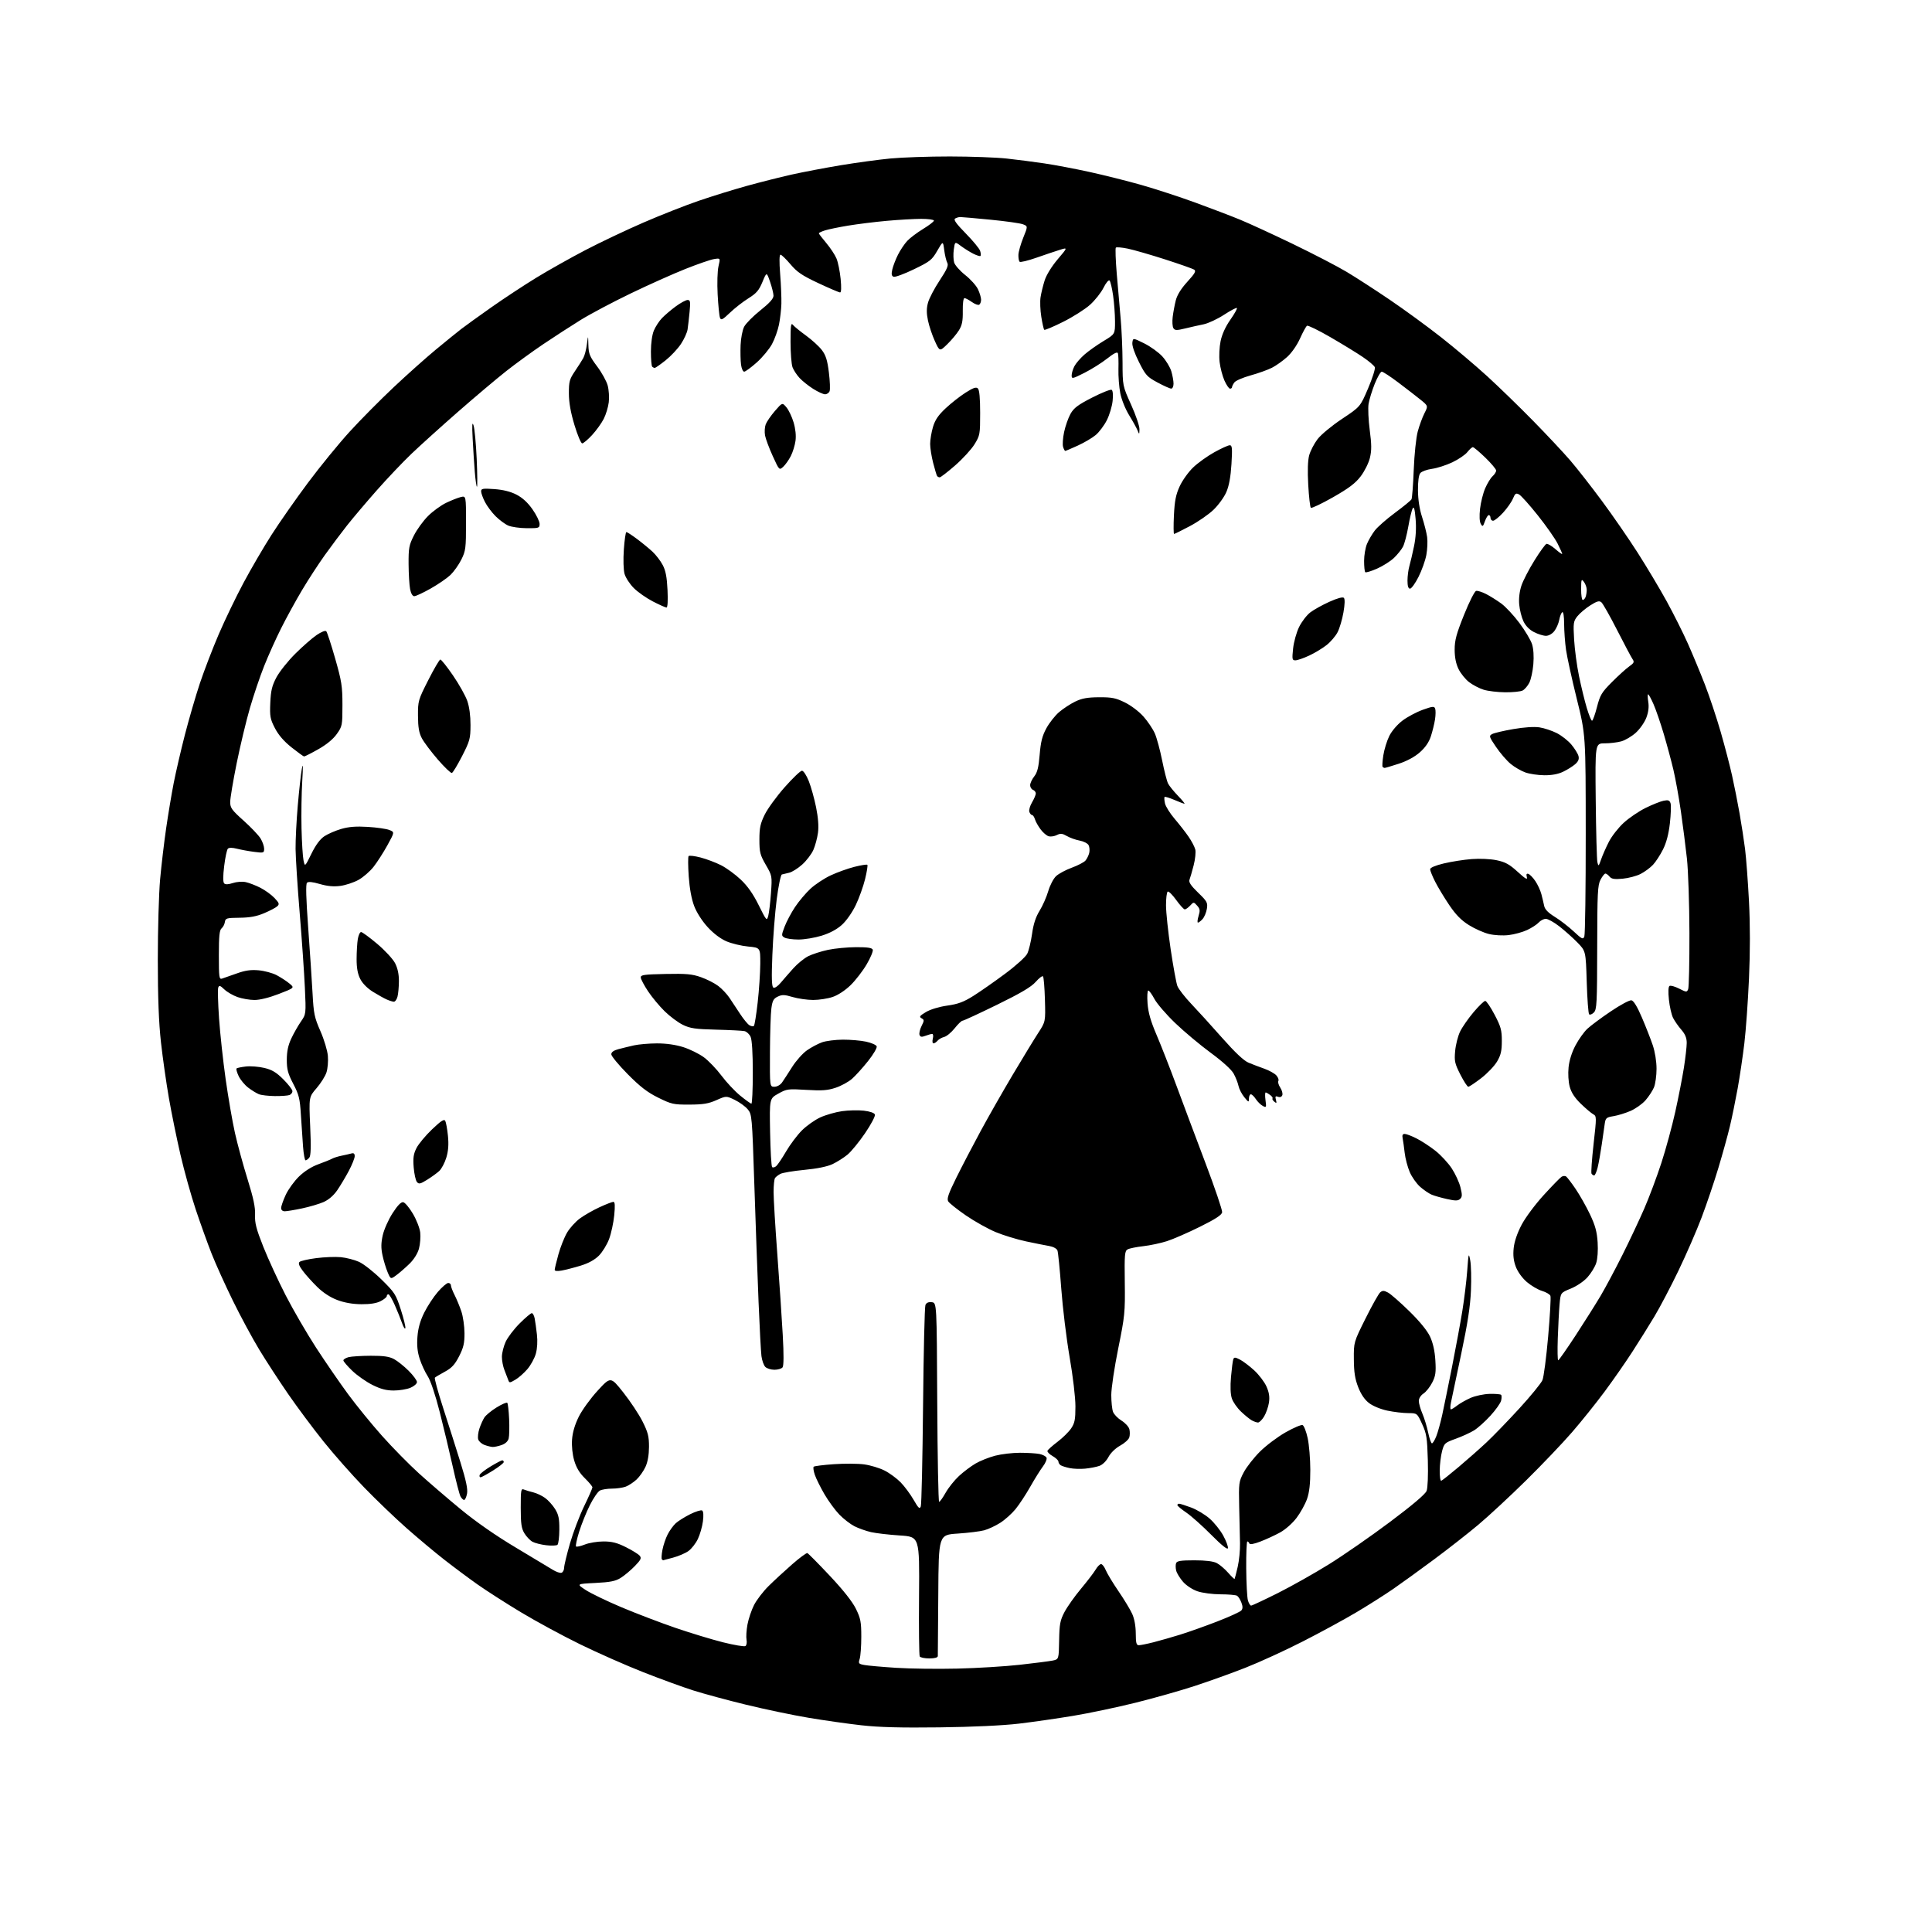 <?xml version="1.0" encoding="UTF-8" standalone="no"?>
<svg 
  version="1.1" 
  xmlns="http://www.w3.org/2000/svg" 
  xmlns:xlink="http://www.w3.org/1999/xlink" 
  xmlns:svg="http://www.w3.org/2000/svg"
  xmlns:rdf="http://www.w3.org/1999/02/22-rdf-syntax-ns#"
  xmlns:cc="http://creativecommons.org/ns#"
  xmlns:dc="http://purl.org/dc/elements/1.1/"
  viewBox="0 0 1024 1024"
  width="1024"
  height="1024"
>
<style>svg {background-color: white; }</style>"
<path stroke="none" fill="black" fill-rule="evenodd" d="M498.00,915.54C477.41,915.80 465.89,915.49 456.50,914.43C449.35,913.63 436.75,911.84 428.50,910.45C420.25,909.07 405.40,905.96 395.50,903.55C385.60,901.14 373.00,897.73 367.50,895.98C362.00,894.24 350.07,889.89 341.00,886.32C331.93,882.76 316.85,876.10 307.50,871.53C298.15,866.96 283.98,859.28 276.00,854.47C268.02,849.66 257.68,843.02 253.00,839.72C248.32,836.41 240.45,830.55 235.50,826.68C230.55,822.82 221.55,815.29 215.50,809.95C209.45,804.61 199.32,794.90 193.00,788.37C186.67,781.84 176.98,770.88 171.47,764.00C165.95,757.12 157.50,745.79 152.69,738.80C147.88,731.82 140.99,721.25 137.39,715.30C133.79,709.36 127.53,697.75 123.48,689.50C119.43,681.25 114.34,670.00 112.17,664.50C110.00,659.00 106.20,648.42 103.72,641.00C101.25,633.58 97.61,620.52 95.64,612.00C93.67,603.48 90.91,589.98 89.52,582.00C88.13,574.02 86.24,560.75 85.32,552.50C84.15,541.96 83.65,528.87 83.64,508.50C83.64,492.55 84.19,473.43 84.87,466.00C85.54,458.57 86.98,446.43 88.06,439.00C89.14,431.57 90.94,420.77 92.07,415.00C93.20,409.23 95.88,397.68 98.02,389.35C100.17,381.02 103.74,368.76 105.96,362.11C108.19,355.45 112.66,343.81 115.90,336.25C119.15,328.69 125.05,316.43 129.02,309.00C132.99,301.57 139.68,290.10 143.90,283.50C148.12,276.90 156.83,264.45 163.26,255.83C169.69,247.21 179.64,235.03 185.36,228.77C191.08,222.50 201.56,211.93 208.63,205.27C215.71,198.61 225.78,189.62 231.00,185.30C236.22,180.98 242.30,176.05 244.50,174.35C246.70,172.66 253.92,167.46 260.55,162.79C267.18,158.13 277.86,151.10 284.29,147.17C290.71,143.24 302.39,136.67 310.23,132.58C318.08,128.48 331.93,121.91 341.00,117.98C350.07,114.04 363.27,108.84 370.32,106.43C377.37,104.01 388.85,100.46 395.82,98.53C402.79,96.60 413.45,93.91 419.50,92.55C425.55,91.20 437.25,88.97 445.50,87.60C453.75,86.23 465.62,84.61 471.88,84.01C478.14,83.41 492.34,82.92 503.43,82.93C514.52,82.94 528.07,83.43 533.55,84.03C539.02,84.63 548.00,85.78 553.49,86.60C558.99,87.41 569.76,89.45 577.43,91.13C585.09,92.81 597.47,95.91 604.93,98.03C612.39,100.15 625.25,104.35 633.50,107.36C641.75,110.37 652.43,114.45 657.23,116.42C662.03,118.39 674.73,124.23 685.45,129.41C696.17,134.59 708.90,141.19 713.72,144.08C718.55,146.96 728.80,153.59 736.50,158.81C744.20,164.02 756.49,173.00 763.81,178.75C771.13,184.51 782.15,193.82 788.31,199.46C794.46,205.09 805.42,215.73 812.64,223.10C819.87,230.47 828.69,239.88 832.23,244.00C835.78,248.12 843.32,257.76 848.99,265.42C854.66,273.07 863.21,285.45 867.98,292.92C872.76,300.39 879.67,311.96 883.34,318.63C887.00,325.30 892.08,335.42 894.62,341.13C897.16,346.83 901.21,356.59 903.63,362.82C906.04,369.05 909.80,380.30 911.97,387.82C914.14,395.34 916.86,405.77 918.02,411.00C919.19,416.23 920.97,425.23 921.99,431.00C923.01,436.77 924.32,445.32 924.92,450.00C925.51,454.68 926.44,467.12 926.99,477.65C927.64,490.23 927.64,504.31 927.00,518.65C926.47,530.67 925.36,546.12 924.54,553.00C923.72,559.88 922.12,570.67 920.98,577.00C919.83,583.33 917.99,592.33 916.87,597.00C915.76,601.67 913.02,611.57 910.79,618.98C908.57,626.39 904.57,638.19 901.92,645.21C899.27,652.22 893.74,664.92 889.64,673.44C885.54,681.96 879.80,692.88 876.90,697.71C874.00,702.55 868.72,711.00 865.16,716.50C861.61,722.00 855.00,731.49 850.48,737.58C845.96,743.68 838.20,753.35 833.24,759.08C828.28,764.81 817.31,776.32 808.86,784.65C800.41,792.98 789.00,803.57 783.50,808.18C778.00,812.80 767.42,821.07 760.00,826.58C752.58,832.09 742.90,839.09 738.50,842.13C734.10,845.17 725.33,850.74 719.00,854.50C712.67,858.27 699.85,865.24 690.50,870.01C681.15,874.78 667.46,881.05 660.07,883.95C652.68,886.85 640.53,891.22 633.07,893.65C625.61,896.09 611.54,900.07 601.80,902.49C592.07,904.91 577.22,908.04 568.80,909.43C560.39,910.83 547.42,912.69 540.00,913.57C531.68,914.56 515.57,915.32 498.00,915.54zM507.50,884.39C517.95,884.14 532.80,883.23 540.50,882.37C548.20,881.52 556.00,880.51 557.84,880.15C561.19,879.48 561.19,879.48 561.36,869.49C561.51,860.81 561.89,858.83 564.19,854.43C565.66,851.64 569.58,846.09 572.92,842.10C576.25,838.11 579.76,833.53 580.71,831.92C581.65,830.31 582.95,829.00 583.59,829.00C584.23,829.00 585.36,830.46 586.10,832.25C586.84,834.04 589.86,839.04 592.82,843.37C595.79,847.70 599.05,853.10 600.08,855.37C601.26,857.97 601.96,861.82 601.98,865.75C602.00,870.81 602.31,872.00 603.61,872.00C604.49,872.00 607.98,871.30 611.36,870.44C614.74,869.58 621.10,867.76 625.50,866.40C629.90,865.04 638.75,861.89 645.17,859.41C651.59,856.92 657.34,854.30 657.94,853.57C658.74,852.61 658.74,851.45 657.96,849.39C657.36,847.82 656.34,846.20 655.69,845.79C655.03,845.37 651.09,845.02 646.93,845.02C642.68,845.01 637.31,844.30 634.71,843.42C632.02,842.50 628.79,840.38 627.04,838.40C625.39,836.51 623.75,833.85 623.41,832.48C623.06,831.12 623.04,829.33 623.36,828.50C623.82,827.32 625.86,827.00 633.02,827.00C638.99,827.00 643.06,827.50 644.90,828.45C646.44,829.25 649.15,831.54 650.91,833.55C652.68,835.56 654.23,837.05 654.36,836.86C654.49,836.66 655.23,833.80 656.00,830.50C656.76,827.20 657.32,821.58 657.23,818.00C657.14,814.42 656.94,805.65 656.79,798.50C656.51,786.03 656.61,785.29 659.20,780.38C660.69,777.56 664.56,772.61 667.81,769.38C671.06,766.15 677.17,761.55 681.40,759.16C685.62,756.77 689.67,755.04 690.38,755.32C691.10,755.59 692.32,758.67 693.08,762.16C693.85,765.65 694.48,773.23 694.49,779.00C694.50,786.47 693.99,790.94 692.75,794.50C691.78,797.25 689.29,801.75 687.21,804.50C685.04,807.38 681.32,810.66 678.47,812.24C675.74,813.74 671.04,815.91 668.02,817.06C664.50,818.40 662.42,818.76 662.19,818.07C661.99,817.48 661.51,817.00 661.12,817.00C660.73,817.00 660.46,823.41 660.52,831.25C660.58,839.09 660.99,846.74 661.43,848.25C661.86,849.76 662.62,851.00 663.12,851.00C663.62,851.00 669.97,848.02 677.23,844.39C684.49,840.75 696.74,833.85 704.46,829.05C712.18,824.25 726.73,814.15 736.80,806.60C748.75,797.64 755.45,791.95 756.13,790.19C756.73,788.62 757.00,781.88 756.78,774.00C756.44,761.98 756.11,759.87 753.75,754.75C751.11,749.00 751.11,749.00 746.31,748.98C743.66,748.97 738.73,748.38 735.34,747.67C731.81,746.93 727.68,745.23 725.67,743.69C723.32,741.91 721.39,739.09 719.89,735.26C718.17,730.86 717.62,727.36 717.57,720.45C717.50,711.40 717.50,711.40 723.77,698.81C727.22,691.88 730.72,685.65 731.55,684.96C732.78,683.94 733.58,683.97 735.70,685.10C737.14,685.87 742.23,690.33 747.00,695.00C752.57,700.46 756.50,705.29 757.99,708.50C759.52,711.81 760.47,716.06 760.77,721.06C761.16,727.39 760.89,729.30 759.10,732.79C757.93,735.09 755.86,737.70 754.49,738.60C753.03,739.56 752.00,741.18 752.00,742.53C752.00,743.80 752.85,746.82 753.90,749.26C754.94,751.69 756.32,756.23 756.97,759.34C757.61,762.45 758.51,765.00 758.96,765.00C759.41,765.00 760.45,763.31 761.26,761.25C762.08,759.19 763.48,754.12 764.39,750.00C765.29,745.88 767.63,734.40 769.60,724.50C771.56,714.60 774.01,701.31 775.05,694.96C776.08,688.61 777.26,678.93 777.66,673.46C778.34,664.11 778.44,663.78 779.25,668.00C779.73,670.48 779.90,677.67 779.63,684.00C779.28,692.41 777.89,701.41 774.49,717.50C771.94,729.60 769.49,741.19 769.06,743.25C768.62,745.31 768.60,747.00 769.00,747.00C769.40,747.00 770.89,746.08 772.32,744.96C773.74,743.85 776.94,742.03 779.42,740.93C781.90,739.83 786.41,738.87 789.45,738.79C792.49,738.71 795.26,738.93 795.61,739.28C795.96,739.62 795.96,741.02 795.62,742.37C795.28,743.73 792.73,747.33 789.94,750.37C787.16,753.42 783.26,756.92 781.27,758.14C779.28,759.37 774.92,761.36 771.58,762.57C765.80,764.64 765.44,764.97 764.33,769.13C763.69,771.53 763.12,776.12 763.08,779.33C763.04,782.54 763.41,785.02 763.92,784.83C764.43,784.65 768.58,781.35 773.15,777.50C777.72,773.65 784.35,767.80 787.87,764.50C791.40,761.20 799.23,753.10 805.28,746.50C811.33,739.90 816.84,733.15 817.53,731.50C818.22,729.85 819.58,719.45 820.55,708.39C821.53,697.33 822.07,687.63 821.76,686.83C821.46,686.03 819.45,684.85 817.31,684.21C815.16,683.57 811.55,681.45 809.28,679.51C806.84,677.42 804.46,674.15 803.44,671.48C802.22,668.28 801.88,665.41 802.28,661.53C802.64,658.05 804.16,653.59 806.47,649.19C808.50,645.33 813.66,638.39 818.22,633.40C822.69,628.51 826.94,624.14 827.68,623.70C828.41,623.25 829.46,623.17 830.01,623.51C830.56,623.85 832.84,626.82 835.08,630.12C837.32,633.42 840.77,639.51 842.73,643.65C845.51,649.49 846.42,652.83 846.78,658.46C847.06,662.85 846.75,667.22 846.00,669.49C845.32,671.57 843.23,674.95 841.36,677.02C839.43,679.16 835.63,681.73 832.55,682.98C827.14,685.18 827.14,685.18 826.60,691.34C826.30,694.73 825.88,702.79 825.66,709.25C825.44,715.71 825.54,721.00 825.88,720.99C826.22,720.98 830.40,715.02 835.16,707.74C839.92,700.46 845.90,690.96 848.46,686.64C851.01,682.31 856.17,672.63 859.92,665.14C863.68,657.64 868.87,646.61 871.47,640.63C874.07,634.66 878.15,623.77 880.54,616.44C882.93,609.11 886.25,596.90 887.93,589.30C889.61,581.71 891.66,571.23 892.49,566.00C893.31,560.77 893.99,554.83 894.00,552.78C894.00,550.13 893.19,548.14 891.14,545.78C889.56,543.98 887.60,541.15 886.76,539.50C885.93,537.85 884.94,533.51 884.56,529.85C884.11,525.60 884.24,522.97 884.90,522.56C885.47,522.21 887.76,522.86 889.99,523.99C893.82,525.95 894.08,525.96 894.77,524.28C895.17,523.30 895.47,509.90 895.43,494.50C895.39,479.10 894.79,461.32 894.10,455.00C893.41,448.68 891.97,437.43 890.90,430.00C889.83,422.57 888.04,412.68 886.94,408.00C885.83,403.32 883.53,394.77 881.82,389.00C880.11,383.23 877.68,376.14 876.41,373.25C875.15,370.36 873.85,368.00 873.54,368.00C873.23,368.00 873.27,369.81 873.62,372.01C874.05,374.73 873.71,377.46 872.57,380.45C871.64,382.88 869.14,386.45 867.01,388.37C864.88,390.29 861.42,392.34 859.32,392.93C857.22,393.51 853.24,393.99 850.48,393.99C845.45,394.00 845.45,394.00 845.77,424.25C845.94,440.89 846.34,455.62 846.65,457.00C847.19,459.33 847.32,459.23 848.62,455.50C849.38,453.30 851.24,449.09 852.75,446.14C854.26,443.19 857.79,438.67 860.60,436.10C863.40,433.53 868.63,429.98 872.22,428.21C875.81,426.45 880.10,424.73 881.77,424.40C884.21,423.91 884.92,424.17 885.43,425.76C885.77,426.85 885.61,431.59 885.08,436.30C884.43,442.03 883.23,446.61 881.45,450.18C879.98,453.11 877.60,456.78 876.14,458.34C874.69,459.90 871.73,462.09 869.57,463.20C867.41,464.31 863.12,465.45 860.04,465.73C855.66,466.13 854.15,465.89 853.10,464.62C852.36,463.73 851.37,463.00 850.90,463.00C850.43,463.00 849.27,464.46 848.32,466.25C846.79,469.13 846.59,473.19 846.55,502.21C846.50,531.83 846.34,535.09 844.77,536.65C843.82,537.60 842.70,538.03 842.27,537.61C841.85,537.19 841.27,529.47 841.00,520.46C840.50,504.08 840.50,504.08 836.00,499.48C833.52,496.95 829.21,493.11 826.41,490.94C823.61,488.77 820.41,487.00 819.31,487.00C818.21,487.00 816.52,487.87 815.56,488.94C814.60,490.00 811.84,491.79 809.44,492.92C807.04,494.05 802.63,495.26 799.65,495.61C796.50,495.98 792.10,495.74 789.20,495.05C786.45,494.39 781.66,492.26 778.56,490.32C774.46,487.76 771.62,484.86 768.10,479.65C765.45,475.72 762.09,470.15 760.64,467.28C759.19,464.41 758.00,461.46 758.00,460.73C758.00,459.89 760.72,458.73 765.25,457.64C769.24,456.69 775.88,455.64 780.00,455.33C784.36,454.99 789.91,455.25 793.25,455.94C797.89,456.91 800.03,458.09 804.41,462.09C808.52,465.84 809.69,466.52 809.26,464.89C808.85,463.33 809.09,462.86 810.10,463.19C810.87,463.45 812.52,465.15 813.76,466.99C815.00,468.82 816.44,471.93 816.96,473.91C817.48,475.88 818.15,478.70 818.45,480.16C818.83,482.00 820.57,483.79 824.09,485.96C826.90,487.69 831.39,491.16 834.08,493.67C838.45,497.76 839.05,498.04 839.73,496.37C840.16,495.34 840.49,470.88 840.47,442.00C840.45,389.50 840.45,389.50 835.75,370.50C833.16,360.05 830.60,348.35 830.04,344.50C829.49,340.65 829.03,334.44 829.02,330.69C829.01,326.59 828.62,324.12 828.04,324.48C827.51,324.80 826.78,326.63 826.43,328.54C826.07,330.45 824.89,333.14 823.81,334.51C822.67,335.96 820.83,337.00 819.39,337.00C818.03,337.00 815.20,336.12 813.10,335.05C810.64,333.80 808.63,331.74 807.46,329.30C806.46,327.21 805.45,323.18 805.21,320.35C804.93,317.14 805.38,313.39 806.40,310.35C807.30,307.68 810.39,301.71 813.27,297.08C816.15,292.44 819.02,288.48 819.66,288.27C820.29,288.07 822.43,289.32 824.41,291.05C826.38,292.79 828.00,293.92 828.00,293.57C828.00,293.22 826.89,290.74 825.53,288.05C824.16,285.36 819.46,278.65 815.06,273.14C810.67,267.62 806.21,262.65 805.15,262.08C803.50,261.20 803.03,261.52 801.89,264.27C801.16,266.05 798.80,269.41 796.65,271.75C794.50,274.09 792.13,276.00 791.37,276.00C790.62,276.00 790.00,275.32 790.00,274.50C790.00,273.68 789.59,273.00 789.10,273.00C788.60,273.00 787.68,274.46 787.05,276.25C786.01,279.19 785.80,279.32 784.83,277.63C784.17,276.47 784.03,273.43 784.46,269.64C784.84,266.27 786.06,261.40 787.17,258.83C788.28,256.25 790.04,253.37 791.09,252.42C792.14,251.47 793.00,250.11 793.00,249.41C793.00,248.70 790.42,245.62 787.26,242.56C784.10,239.50 781.12,237.00 780.65,237.00C780.18,237.00 778.86,238.18 777.73,239.62C776.59,241.06 773.00,243.50 769.75,245.04C766.50,246.58 761.65,248.14 758.97,248.50C756.29,248.87 753.52,249.88 752.80,250.74C751.97,251.74 751.52,255.07 751.55,259.90C751.59,264.78 752.36,269.83 753.72,274.00C754.88,277.57 756.09,282.36 756.41,284.64C756.73,286.92 756.54,291.20 755.99,294.14C755.45,297.09 753.58,302.31 751.85,305.75C750.12,309.19 748.09,312.00 747.35,312.00C746.43,312.00 746.00,310.65 746.00,307.74C746.00,305.40 746.45,301.91 747.01,299.99C747.56,298.07 748.67,293.34 749.47,289.48C750.42,284.87 750.71,279.95 750.31,275.13C749.86,269.79 749.44,268.25 748.75,269.48C748.23,270.41 747.19,274.73 746.43,279.09C745.66,283.45 744.40,288.25 743.61,289.76C742.82,291.27 740.67,293.94 738.84,295.70C737.00,297.46 732.96,300.02 729.86,301.39C726.75,302.76 723.94,303.61 723.61,303.27C723.27,302.94 723.00,300.25 723.00,297.30C723.00,294.35 723.69,290.29 724.53,288.27C725.37,286.26 727.23,283.08 728.66,281.21C730.08,279.34 734.91,275.10 739.37,271.80C743.84,268.49 747.78,265.27 748.12,264.64C748.46,264.01 749.00,256.98 749.31,249.00C749.63,240.86 750.56,231.96 751.43,228.72C752.29,225.54 753.89,221.18 754.99,219.03C756.98,215.12 756.98,215.12 752.74,211.71C750.41,209.83 745.13,205.75 741.01,202.65C736.89,199.54 733.00,197.00 732.36,197.00C731.73,197.00 730.05,199.91 728.62,203.47C727.20,207.03 725.74,211.80 725.37,214.08C725.01,216.37 725.29,222.61 725.99,227.95C727.00,235.58 727.02,238.73 726.09,242.64C725.43,245.39 723.25,249.77 721.20,252.46C718.37,256.17 714.91,258.78 706.50,263.57C700.45,267.01 695.17,269.51 694.77,269.13C694.36,268.75 693.75,263.27 693.39,256.97C692.98,249.47 693.15,244.04 693.90,241.29C694.54,238.98 696.52,235.15 698.31,232.79C700.16,230.36 705.77,225.71 711.26,222.05C720.95,215.61 720.95,215.61 725.11,205.87C727.39,200.51 729.01,195.46 728.69,194.64C728.38,193.83 725.51,191.39 722.31,189.22C719.12,187.05 711.37,182.31 705.09,178.68C698.82,175.05 693.26,172.34 692.75,172.66C692.23,172.97 690.57,175.99 689.06,179.37C687.43,182.99 684.62,187.02 682.20,189.21C679.94,191.25 676.32,193.82 674.15,194.92C671.98,196.03 666.90,197.85 662.85,198.97C658.81,200.08 654.94,201.76 654.25,202.69C653.56,203.62 653.00,204.75 653.00,205.19C653.00,205.64 652.52,206.00 651.94,206.00C651.36,206.00 650.03,204.05 648.97,201.67C647.92,199.29 646.77,194.88 646.42,191.88C646.06,188.83 646.29,183.93 646.94,180.80C647.68,177.22 649.55,173.11 652.10,169.48C654.30,166.34 655.87,163.53 655.58,163.25C655.29,162.96 652.21,164.59 648.72,166.86C645.23,169.13 640.38,171.39 637.94,171.89C635.50,172.38 631.10,173.37 628.18,174.08C623.64,175.19 622.72,175.17 621.93,173.94C621.42,173.15 621.25,170.47 621.55,168.00C621.85,165.53 622.59,161.55 623.20,159.16C623.93,156.32 626.04,152.93 629.33,149.33C633.34,144.94 634.06,143.65 632.93,142.91C632.14,142.40 625.20,139.96 617.50,137.48C609.80,135.00 600.92,132.45 597.78,131.79C594.63,131.14 591.77,130.90 591.42,131.24C591.08,131.59 591.30,137.86 591.91,145.19C592.52,152.51 593.45,163.22 593.98,169.00C594.50,174.78 594.95,185.12 594.97,192.00C595.01,204.50 595.01,204.50 599.50,214.47C601.98,219.95 603.97,225.80 603.94,227.47C603.88,230.39 603.84,230.41 602.93,228.13C602.40,226.83 600.40,223.21 598.47,220.08C596.49,216.87 594.44,211.80 593.78,208.45C593.13,205.18 592.69,199.35 592.80,195.50C592.90,191.65 592.78,187.92 592.51,187.21C592.19,186.34 590.36,187.25 586.81,190.05C583.94,192.32 578.53,195.72 574.80,197.60C568.37,200.84 568.00,200.91 568.00,198.96C568.00,197.83 568.65,195.65 569.44,194.13C570.22,192.60 572.63,189.81 574.79,187.92C576.94,186.04 581.47,182.83 584.85,180.79C591.00,177.09 591.00,177.09 590.98,170.29C590.97,166.56 590.51,160.36 589.95,156.52C589.40,152.68 588.56,149.16 588.09,148.69C587.61,148.21 586.18,149.91 584.88,152.53C583.58,155.12 580.37,159.18 577.73,161.55C575.09,163.92 568.67,167.99 563.47,170.59C558.26,173.20 553.75,175.09 553.46,174.80C553.17,174.50 552.47,171.42 551.91,167.93C551.35,164.45 551.17,159.78 551.51,157.55C551.86,155.32 552.84,151.30 553.69,148.62C554.62,145.71 557.42,141.17 560.60,137.42C565.96,131.11 565.96,131.11 561.73,132.42C559.40,133.14 553.82,135.02 549.31,136.60C544.81,138.17 540.80,139.14 540.41,138.74C540.02,138.35 539.73,136.70 539.78,135.09C539.82,133.47 540.98,129.39 542.34,126.01C544.82,119.88 544.82,119.88 542.16,118.87C540.70,118.31 532.98,117.22 525.00,116.45C517.02,115.67 509.82,115.04 509.00,115.04C508.18,115.03 506.92,115.40 506.21,115.85C505.29,116.43 506.86,118.63 511.86,123.72C515.67,127.60 519.11,131.76 519.49,132.96C519.87,134.17 519.96,135.37 519.68,135.65C519.41,135.92 517.68,135.39 515.84,134.46C514.00,133.53 511.07,131.69 509.31,130.38C506.12,127.99 506.12,127.99 505.53,132.25C505.21,134.59 505.29,137.69 505.72,139.13C506.15,140.58 508.79,143.57 511.59,145.78C514.38,147.98 517.42,151.36 518.34,153.29C519.25,155.22 520.00,157.72 520.00,158.84C520.00,159.96 519.55,161.16 518.99,161.50C518.44,161.85 516.68,161.20 515.09,160.06C513.50,158.93 511.74,158.00 511.19,158.00C510.60,158.00 510.23,160.85 510.29,164.81C510.37,170.15 509.93,172.37 508.26,175.06C507.09,176.95 504.31,180.27 502.09,182.43C498.05,186.36 498.05,186.36 495.49,180.76C494.08,177.68 492.44,172.77 491.83,169.83C491.03,165.92 491.04,163.40 491.87,160.39C492.49,158.12 495.26,152.84 498.02,148.66C501.96,142.69 502.83,140.66 502.07,139.27C501.54,138.30 500.81,135.28 500.46,132.57C499.82,127.63 499.82,127.63 496.76,132.93C493.95,137.80 492.94,138.60 484.38,142.73C479.26,145.21 474.42,146.99 473.62,146.69C472.54,146.27 472.37,145.30 472.94,142.82C473.35,140.99 474.71,137.47 475.95,135.00C477.20,132.53 479.41,129.23 480.86,127.68C482.31,126.12 486.09,123.28 489.25,121.35C492.41,119.43 495.00,117.44 495.00,116.93C495.00,116.42 491.96,116.00 488.25,116.00C484.54,116.01 476.32,116.48 470.00,117.05C463.68,117.62 454.45,118.77 449.50,119.59C444.55,120.41 439.04,121.55 437.25,122.12C435.46,122.69 434.00,123.38 434.00,123.65C434.00,123.92 435.78,126.25 437.95,128.82C440.12,131.40 442.56,135.09 443.36,137.02C444.17,138.95 445.15,143.79 445.55,147.77C446.00,152.35 445.90,155.00 445.27,155.00C444.72,155.00 439.55,152.79 433.76,150.08C425.12,146.03 422.49,144.25 418.97,140.08C416.61,137.29 414.24,135.00 413.69,135.00C413.05,135.00 412.98,138.58 413.50,145.25C413.95,150.89 414.23,157.97 414.15,161.00C414.06,164.03 413.49,168.97 412.89,172.00C412.29,175.03 410.62,179.69 409.18,182.37C407.73,185.05 404.09,189.44 401.08,192.12C398.06,194.80 395.07,197.00 394.43,197.00C393.78,197.00 393.03,195.31 392.76,193.25C392.49,191.19 392.38,186.53 392.53,182.89C392.68,179.26 393.52,174.89 394.41,173.18C395.29,171.47 399.16,167.56 403.01,164.50C407.93,160.57 409.99,158.26 409.97,156.71C409.95,155.49 409.12,152.16 408.13,149.29C406.33,144.08 406.33,144.08 404.10,149.48C402.27,153.90 400.91,155.47 396.68,158.11C393.83,159.88 389.42,163.32 386.89,165.75C382.96,169.50 382.17,169.90 381.60,168.41C381.24,167.45 380.68,161.90 380.37,156.08C380.05,150.15 380.25,143.58 380.82,141.13C381.84,136.76 381.84,136.76 378.43,137.32C376.55,137.62 369.72,139.98 363.26,142.56C356.79,145.13 343.78,150.95 334.35,155.50C324.92,160.04 312.99,166.36 307.85,169.53C302.71,172.71 293.77,178.49 288.00,182.38C282.23,186.27 273.33,192.73 268.24,196.75C263.15,200.77 251.67,210.45 242.74,218.27C233.81,226.09 222.73,236.09 218.12,240.49C213.50,244.90 205.17,253.68 199.60,260.00C194.03,266.32 186.98,274.65 183.94,278.50C180.90,282.35 175.62,289.39 172.21,294.15C168.80,298.91 163.32,307.33 160.03,312.88C156.73,318.42 151.78,327.46 149.02,332.97C146.25,338.47 142.21,347.46 140.03,352.94C137.84,358.41 134.45,368.43 132.48,375.20C130.51,381.96 127.35,395.15 125.45,404.50C123.56,413.85 122.01,423.10 122.01,425.05C122.00,428.18 122.82,429.33 129.12,434.96C133.03,438.47 137.08,442.72 138.11,444.42C139.15,446.11 139.99,448.55 140.00,449.84C140.00,452.09 139.78,452.16 134.75,451.51C131.86,451.14 127.76,450.39 125.62,449.85C123.13,449.21 121.40,449.20 120.78,449.82C120.25,450.35 119.37,454.48 118.82,459.01C118.16,464.45 118.16,467.56 118.82,468.22C119.48,468.88 121.03,468.82 123.41,468.03C125.45,467.36 128.41,467.15 130.25,467.54C132.04,467.93 135.53,469.27 138.00,470.53C140.47,471.79 143.83,474.21 145.45,475.92C148.00,478.60 148.20,479.21 146.95,480.36C146.15,481.09 143.03,482.73 140.00,484.01C135.99,485.71 132.47,486.36 127.00,486.42C120.09,486.49 119.48,486.67 119.19,488.68C119.02,489.87 118.23,491.39 117.44,492.05C116.32,492.98 116.00,496.15 116.00,506.24C116.00,518.17 116.14,519.19 117.75,518.66C118.71,518.35 122.20,517.12 125.50,515.94C129.97,514.34 132.92,513.91 137.07,514.28C140.14,514.55 144.41,515.70 146.57,516.83C148.73,517.97 151.78,519.94 153.34,521.23C156.19,523.56 156.19,523.56 147.84,526.79C142.70,528.78 137.73,530.02 134.88,530.01C132.33,530.01 128.29,529.31 125.89,528.46C123.49,527.61 120.34,525.79 118.89,524.40C116.71,522.30 116.16,522.14 115.67,523.42C115.34,524.27 115.54,531.61 116.10,539.74C116.66,547.86 118.24,562.38 119.60,572.00C120.96,581.62 123.18,594.45 124.53,600.50C125.89,606.55 128.89,617.58 131.21,625.00C134.33,635.00 135.36,639.89 135.19,643.84C134.99,648.19 135.81,651.36 139.57,660.84C142.12,667.25 147.45,678.83 151.42,686.56C155.40,694.29 162.67,706.80 167.57,714.35C172.48,721.90 180.10,732.97 184.50,738.95C188.90,744.93 197.00,754.87 202.50,761.04C208.00,767.21 216.78,776.14 222.00,780.88C227.23,785.62 237.25,794.23 244.26,800.00C252.40,806.70 262.90,814.00 273.26,820.17C282.19,825.49 291.03,830.80 292.90,831.97C294.76,833.14 296.90,833.87 297.65,833.58C298.39,833.30 299.00,832.10 299.00,830.93C299.00,829.76 300.38,824.01 302.07,818.15C303.76,812.29 307.13,803.40 309.57,798.38C312.01,793.36 314.00,788.84 314.00,788.33C314.00,787.82 312.18,785.63 309.96,783.46C307.15,780.71 305.44,777.86 304.35,774.12C303.40,770.86 302.94,766.46 303.20,762.98C303.47,759.19 304.69,755.06 306.77,750.87C308.51,747.36 313.02,741.14 316.80,737.04C323.66,729.58 323.66,729.58 330.37,738.04C334.06,742.69 338.64,749.60 340.54,753.38C343.46,759.19 344.00,761.31 343.98,766.88C343.96,771.18 343.31,774.90 342.10,777.50C341.09,779.70 338.96,782.71 337.38,784.19C335.79,785.66 333.23,787.35 331.68,787.94C330.14,788.52 326.84,789.00 324.37,789.00C321.89,789.00 318.99,789.47 317.93,790.04C316.86,790.61 314.47,794.10 312.63,797.79C310.78,801.48 308.24,807.77 306.99,811.77C305.73,815.77 304.98,819.31 305.31,819.65C305.65,819.98 307.74,819.52 309.98,818.63C312.21,817.73 316.66,817.00 319.86,817.00C324.34,817.00 327.08,817.70 331.74,820.03C335.08,821.69 338.37,823.74 339.06,824.57C340.11,825.84 339.68,826.75 336.41,830.11C334.26,832.32 330.93,835.11 329.00,836.31C326.21,838.06 323.47,838.60 315.50,839.00C305.50,839.50 305.50,839.50 310.39,842.71C313.08,844.48 321.63,848.60 329.39,851.88C337.15,855.15 350.03,860.07 358.00,862.80C365.98,865.53 377.33,868.98 383.23,870.46C389.13,871.93 394.46,872.83 395.07,872.45C395.69,872.08 395.96,870.58 395.68,869.13C395.40,867.68 395.62,864.04 396.17,861.04C396.73,858.04 398.29,853.39 399.65,850.71C401.01,848.03 404.47,843.51 407.34,840.67C410.21,837.83 415.82,832.65 419.80,829.17C423.77,825.69 427.43,822.99 427.92,823.17C428.41,823.35 433.76,828.76 439.80,835.18C446.93,842.76 451.78,848.90 453.64,852.68C456.14,857.77 456.50,859.62 456.50,867.50C456.50,872.45 456.12,877.71 455.66,879.19C454.88,881.68 455.06,881.92 458.16,882.49C460.00,882.83 467.57,883.50 475.00,883.98C482.43,884.46 497.05,884.64 507.50,884.39zM492.56,879.00C490.12,879.00 487.83,878.53 487.48,877.96C487.13,877.39 486.96,862.88 487.11,845.71C487.37,814.50 487.37,814.50 476.94,813.83C471.20,813.46 464.32,812.66 461.66,812.06C459.00,811.45 455.05,810.04 452.87,808.94C450.70,807.83 447.10,805.05 444.89,802.77C442.67,800.48 439.14,795.66 437.03,792.06C434.92,788.45 432.62,783.82 431.91,781.78C431.20,779.73 430.91,777.76 431.27,777.40C431.63,777.04 436.46,776.43 442.01,776.05C447.56,775.66 454.79,775.71 458.06,776.16C461.34,776.61 466.18,778.07 468.82,779.41C471.46,780.74 475.30,783.56 477.36,785.67C479.42,787.78 482.51,791.94 484.22,794.91C486.82,799.43 487.45,800.01 488.04,798.41C488.43,797.36 488.97,773.33 489.24,745.00C489.51,716.67 490.07,692.69 490.49,691.70C491.01,690.47 492.10,689.99 493.88,690.20C496.50,690.50 496.50,690.50 496.76,743.25C496.90,772.26 497.35,796.00 497.76,796.00C498.17,796.00 499.72,793.82 501.22,791.15C502.72,788.49 505.90,784.51 508.28,782.31C510.67,780.10 514.62,777.13 517.06,775.70C519.50,774.27 524.18,772.41 527.46,771.55C530.74,770.70 536.64,770.00 540.59,770.00C544.53,770.00 549.19,770.29 550.96,770.64C552.73,771.00 554.41,771.90 554.70,772.65C554.99,773.40 554.11,775.48 552.76,777.26C551.41,779.04 548.39,783.88 546.06,788.00C543.73,792.12 540.21,797.47 538.24,799.88C536.26,802.30 532.60,805.57 530.09,807.16C527.58,808.75 523.77,810.52 521.61,811.10C519.46,811.68 513.15,812.46 507.60,812.83C497.50,813.50 497.50,813.50 497.31,845.00C497.20,862.33 497.09,877.06 497.06,877.75C497.02,878.55 495.41,879.00 492.56,879.00zM351.42,826.99C351.37,826.99 351.09,826.76 350.80,826.47C350.51,826.18 350.64,823.94 351.10,821.50C351.56,819.06 352.80,815.36 353.87,813.28C354.93,811.20 356.86,808.54 358.15,807.36C359.44,806.18 362.88,804.03 365.79,802.57C368.70,801.12 371.56,800.23 372.15,800.59C372.83,801.02 372.98,803.11 372.56,806.38C372.20,809.20 370.98,813.41 369.86,815.74C368.74,818.08 366.49,820.94 364.86,822.10C363.23,823.26 359.56,824.83 356.70,825.59C353.84,826.35 351.46,826.98 351.42,826.99zM650.82,820.55C650.61,821.54 647.59,819.13 642.00,813.50C637.33,808.78 631.37,803.48 628.78,801.71C626.18,799.95 624.04,798.16 624.03,797.75C624.01,797.34 624.43,797.00 624.96,797.00C625.49,797.00 628.37,797.92 631.36,799.03C634.35,800.15 638.77,802.80 641.18,804.93C643.59,807.05 646.82,811.09 648.35,813.91C649.89,816.73 651.00,819.71 650.82,820.55zM295.46,818.79C294.93,819.23 292.25,819.33 289.50,819.01C286.75,818.69 283.46,817.85 282.20,817.15C280.93,816.45 279.02,814.44 277.95,812.69C276.36,810.07 276.01,807.63 276.00,799.14C276.00,789.67 276.15,788.85 277.75,789.51C278.71,789.91 280.93,790.57 282.67,790.99C284.42,791.41 287.20,792.72 288.85,793.90C290.51,795.07 292.90,797.72 294.18,799.77C296.06,802.80 296.49,804.86 296.46,810.74C296.44,814.72 295.99,818.34 295.46,818.79zM245.99,795.00C245.48,795.00 244.62,794.15 244.06,793.12C243.51,792.08 241.67,784.99 239.98,777.37C238.29,769.74 235.17,756.70 233.06,748.39C230.72,739.20 228.22,731.75 226.68,729.39C225.28,727.25 223.38,723.11 222.44,720.20C221.23,716.44 220.89,713.00 221.26,708.39C221.61,703.93 222.74,699.95 224.86,695.70C226.56,692.29 229.79,687.36 232.05,684.75C234.31,682.14 236.80,680.00 237.58,680.00C238.36,680.00 239.00,680.58 239.00,681.29C239.00,682.00 239.89,684.32 240.97,686.44C242.05,688.57 243.66,692.48 244.55,695.14C245.43,697.79 246.17,702.94 246.19,706.57C246.22,711.93 245.68,714.25 243.34,718.84C241.07,723.28 239.44,725.05 235.77,727.04C233.20,728.43 230.82,729.85 230.49,730.18C230.15,730.51 232.12,737.70 234.85,746.14C237.59,754.59 241.70,767.53 244.00,774.91C247.03,784.66 247.99,789.23 247.54,791.66C247.19,793.50 246.50,795.00 245.99,795.00zM254.70,783.00C254.22,783.00 254.01,782.44 254.23,781.75C254.46,781.06 257.06,779.04 260.02,777.25C262.99,775.46 265.77,774.00 266.21,774.00C266.64,774.00 267.00,774.42 267.00,774.92C267.00,775.43 264.43,777.46 261.28,779.42C258.14,781.39 255.17,783.00 254.70,783.00zM575.17,778.41C572.60,778.66 568.91,778.53 566.97,778.12C565.02,777.72 562.88,777.05 562.22,776.63C561.55,776.22 561.00,775.35 560.99,774.69C560.99,774.04 559.60,772.71 557.91,771.75C556.22,770.79 554.99,769.54 555.17,768.98C555.36,768.42 557.75,766.27 560.48,764.21C563.22,762.14 566.48,758.93 567.73,757.08C569.64,754.24 570.00,752.38 570.00,745.42C570.00,740.70 568.68,729.47 566.92,719.32C565.23,709.52 563.24,693.17 562.49,683.00C561.74,672.83 560.83,663.72 560.47,662.78C560.09,661.78 558.26,660.79 556.15,660.42C554.14,660.08 548.60,658.97 543.83,657.96C539.06,656.95 531.81,654.73 527.73,653.03C523.64,651.33 516.55,647.36 511.97,644.22C507.40,641.07 503.17,637.72 502.59,636.76C501.75,635.39 502.64,632.79 506.85,624.26C509.78,618.34 515.58,607.20 519.75,599.50C523.92,591.80 531.62,578.30 536.85,569.50C542.09,560.70 548.12,550.80 550.27,547.50C554.17,541.50 554.17,541.50 553.83,529.83C553.65,523.42 553.19,517.86 552.81,517.48C552.43,517.10 550.68,518.43 548.92,520.44C546.57,523.11 541.04,526.38 528.43,532.55C518.93,537.20 510.71,541.00 510.16,541.00C509.61,541.00 507.74,542.80 506.00,545.00C504.25,547.20 501.76,549.27 500.45,549.60C499.15,549.93 497.56,550.83 496.92,551.60C496.28,552.37 495.31,553.00 494.77,553.00C494.22,553.00 494.06,551.90 494.41,550.50C494.76,549.12 494.61,548.00 494.08,548.00C493.56,548.00 491.96,548.44 490.53,548.99C488.51,549.76 487.80,549.65 487.37,548.53C487.07,547.73 487.54,545.62 488.43,543.84C489.92,540.86 489.92,540.53 488.42,539.69C487.06,538.94 487.46,538.38 490.78,536.40C493.14,535.00 497.74,533.60 502.06,532.99C507.81,532.18 510.74,531.09 515.93,527.83C519.54,525.56 527.10,520.28 532.72,516.10C538.45,511.85 543.61,507.18 544.45,505.50C545.28,503.85 546.43,499.12 547.01,495.00C547.74,489.76 548.95,486.05 551.01,482.71C552.64,480.07 554.70,475.39 555.60,472.30C556.51,469.19 558.36,465.65 559.76,464.35C561.15,463.06 564.90,461.05 568.09,459.89C571.29,458.72 574.53,457.03 575.31,456.13C576.08,455.24 576.98,453.41 577.31,452.09C577.63,450.76 577.48,448.90 576.98,447.95C576.47,447.01 574.35,445.92 572.28,445.54C570.20,445.16 567.15,444.08 565.50,443.13C563.05,441.72 562.07,441.62 560.17,442.59C558.88,443.24 556.95,443.54 555.87,443.26C554.79,442.97 552.85,441.34 551.57,439.62C550.28,437.90 548.92,435.49 548.55,434.25C548.17,433.01 547.49,432.00 547.04,432.00C546.59,432.00 545.93,431.26 545.59,430.37C545.24,429.47 545.87,427.19 546.98,425.31C548.09,423.43 549.00,421.28 549.00,420.55C549.00,419.82 548.33,418.95 547.50,418.64C546.67,418.32 546.00,417.21 546.00,416.17C546.00,415.12 546.97,413.03 548.16,411.52C549.82,409.41 550.49,406.73 551.05,399.97C551.62,393.12 552.41,390.02 554.61,385.98C556.16,383.12 559.19,379.28 561.33,377.45C563.47,375.61 567.31,373.10 569.86,371.86C573.44,370.13 576.32,369.60 582.50,369.56C589.30,369.52 591.36,369.93 596.21,372.31C599.47,373.91 603.72,377.13 606.09,379.81C608.38,382.39 611.08,386.43 612.11,388.79C613.13,391.15 614.87,397.58 615.97,403.08C617.07,408.58 618.48,414.08 619.10,415.29C619.72,416.51 622.07,419.41 624.32,421.75C626.58,424.09 628.14,426.00 627.79,426.00C627.45,426.00 625.04,425.09 622.44,423.97C619.84,422.86 617.51,422.15 617.26,422.40C617.01,422.65 617.10,424.18 617.46,425.80C617.81,427.42 620.12,431.11 622.59,434.00C625.06,436.89 628.39,441.16 629.98,443.48C631.58,445.80 633.17,448.84 633.53,450.25C633.88,451.65 633.49,455.43 632.66,458.65C631.83,461.87 630.84,465.29 630.46,466.27C629.96,467.57 631.15,469.36 635.00,473.10C639.82,477.76 640.19,478.45 639.66,481.71C639.34,483.65 638.32,486.09 637.39,487.12C636.45,488.16 635.35,489.00 634.94,489.00C634.53,489.00 634.67,487.43 635.26,485.51C636.16,482.56 636.04,481.71 634.50,480.00C632.67,477.98 632.67,477.98 630.80,479.99C629.77,481.09 628.49,482.00 627.96,482.00C627.43,482.00 625.38,479.75 623.40,477.00C621.43,474.25 619.40,472.25 618.91,472.56C618.41,472.87 618.00,476.13 618.01,479.81C618.01,483.49 619.12,493.97 620.47,503.09C621.83,512.22 623.43,520.99 624.03,522.58C624.64,524.17 627.92,528.41 631.32,531.99C634.73,535.57 642.14,543.72 647.78,550.11C654.70,557.93 659.27,562.22 661.78,563.26C663.82,564.11 667.58,565.54 670.13,566.44C672.67,567.34 675.53,568.93 676.48,569.97C677.42,571.02 677.91,572.34 677.56,572.91C677.20,573.48 677.66,575.08 678.57,576.46C679.48,577.85 679.96,579.66 679.65,580.48C679.29,581.40 678.43,581.72 677.38,581.31C676.01,580.79 675.79,581.09 676.26,582.89C676.75,584.74 676.60,584.91 675.40,583.91C674.60,583.25 674.18,582.49 674.46,582.21C674.74,581.93 674.19,581.11 673.23,580.38C672.28,579.66 671.21,579.05 670.85,579.03C670.48,579.01 670.44,580.85 670.74,583.11C671.26,586.99 671.18,587.17 669.29,586.15C668.19,585.56 666.53,583.94 665.62,582.54C664.70,581.14 663.51,580.00 662.98,580.00C662.44,580.00 661.98,581.01 661.96,582.25C661.93,584.39 661.81,584.35 659.49,581.52C658.15,579.88 656.77,577.18 656.42,575.52C656.07,573.86 654.91,570.92 653.84,569.00C652.67,566.88 647.88,562.54 641.70,558.00C636.09,553.88 627.62,546.79 622.88,542.24C618.14,537.69 613.19,531.95 611.88,529.48C610.57,527.02 609.10,525.00 608.62,525.00C608.13,525.00 607.95,528.04 608.22,531.75C608.59,536.71 609.86,541.16 613.00,548.50C615.35,554.00 620.11,566.15 623.57,575.50C627.03,584.85 633.95,603.30 638.94,616.50C643.94,629.70 647.90,641.40 647.76,642.50C647.57,643.96 644.39,646.04 636.00,650.21C629.67,653.35 621.80,656.78 618.50,657.84C615.20,658.90 609.58,660.09 606.00,660.50C602.42,660.90 598.70,661.65 597.72,662.17C596.11,663.01 595.96,664.68 596.16,679.80C596.37,695.56 596.17,697.53 592.69,714.70C590.66,724.71 589.00,735.81 589.00,739.38C589.00,742.95 589.42,746.97 589.93,748.31C590.44,749.65 592.46,751.74 594.43,752.96C596.39,754.17 598.27,756.22 598.59,757.51C598.92,758.80 598.89,760.77 598.54,761.88C598.18,763.00 596.01,764.95 593.70,766.22C591.21,767.59 588.68,770.05 587.50,772.25C586.32,774.45 584.34,776.38 582.67,776.96C581.11,777.51 577.74,778.16 575.17,778.41zM261.10,766.92C260.22,766.88 258.28,766.40 256.80,765.85C255.31,765.31 253.81,763.99 253.47,762.92C253.13,761.85 253.41,759.29 254.08,757.23C254.75,755.18 255.95,752.50 256.75,751.28C257.55,750.05 260.45,747.66 263.21,745.97C265.96,744.27 268.50,743.17 268.86,743.52C269.21,743.87 269.65,747.73 269.85,752.09C270.05,756.45 269.94,761.09 269.61,762.41C269.23,763.92 267.85,765.21 265.86,765.90C264.12,766.51 261.98,766.96 261.10,766.92zM666.76,753.97C666.07,753.95 664.60,753.44 663.50,752.84C662.40,752.23 659.82,750.14 657.77,748.18C655.71,746.23 653.52,743.08 652.90,741.19C652.17,738.98 652.01,734.90 652.46,729.75C652.85,725.35 653.39,721.14 653.68,720.40C654.10,719.29 654.73,719.33 657.21,720.61C658.87,721.47 662.27,724.04 664.77,726.33C667.27,728.63 670.18,732.46 671.25,734.86C672.66,738.03 673.02,740.36 672.57,743.40C672.22,745.69 671.06,749.01 669.99,750.78C668.91,752.55 667.46,753.99 666.76,753.97zM208.69,737.00C204.73,737.00 201.75,736.22 197.36,734.02C194.09,732.39 189.29,729.02 186.70,726.54C184.12,724.06 182.00,721.58 182.00,721.04C182.00,720.49 183.24,719.72 184.75,719.32C186.26,718.93 191.55,718.60 196.50,718.58C203.32,718.56 206.31,718.99 208.86,720.36C210.70,721.35 214.19,724.14 216.61,726.56C219.02,728.97 221.00,731.66 221.00,732.52C221.00,733.39 219.44,734.75 217.53,735.55C215.62,736.35 211.65,737.00 208.69,737.00zM273.10,731.31C270.09,733.06 269.96,733.06 269.34,731.31C268.99,730.32 268.10,727.98 267.35,726.13C266.61,724.27 266.01,721.12 266.02,719.13C266.03,717.13 266.92,713.57 267.99,711.22C269.05,708.87 272.39,704.48 275.40,701.47C278.41,698.46 281.31,696.00 281.86,696.00C282.40,696.00 283.08,697.24 283.38,698.75C283.68,700.26 284.22,704.10 284.58,707.29C284.99,710.87 284.77,714.75 284.00,717.49C283.32,719.93 281.29,723.62 279.49,725.71C277.70,727.79 274.82,730.32 273.10,731.31zM410.45,726.00C408.63,726.00 406.46,725.32 405.63,724.49C404.80,723.66 403.88,721.07 403.58,718.74C403.29,716.41 402.60,703.48 402.05,690.00C401.50,676.52 400.50,648.66 399.82,628.08C398.61,591.28 398.55,590.62 396.27,587.91C395.00,586.40 391.92,584.17 389.44,582.97C384.93,580.79 384.93,580.79 379.71,583.10C375.54,584.96 372.69,585.43 365.45,585.46C356.98,585.50 355.91,585.26 348.86,581.78C343.08,578.92 339.31,576.01 332.66,569.29C327.90,564.47 324.00,559.75 324.00,558.80C324.00,557.65 325.25,556.75 327.75,556.08C329.81,555.54 333.52,554.63 336.00,554.07C338.48,553.51 343.94,553.04 348.14,553.02C353.08,553.01 358.04,553.71 362.14,555.00C365.64,556.11 370.56,558.53 373.08,560.39C375.60,562.25 379.80,566.64 382.42,570.14C385.04,573.64 389.50,578.40 392.34,580.71C395.18,583.03 397.84,584.94 398.25,584.96C398.66,584.98 399.00,577.60 399.00,568.55C399.00,558.10 398.57,551.16 397.83,549.52C397.18,548.11 395.72,546.75 394.58,546.51C393.44,546.27 386.65,545.92 379.50,545.74C368.50,545.46 365.80,545.07 361.91,543.17C359.39,541.94 355.05,538.71 352.27,535.98C349.49,533.26 345.53,528.50 343.48,525.40C341.42,522.30 339.69,519.03 339.62,518.13C339.52,516.71 341.21,516.46 352.69,516.22C363.78,515.99 366.79,516.26 371.55,517.93C374.66,519.03 378.78,521.12 380.70,522.59C382.63,524.05 385.30,526.88 386.64,528.88C387.98,530.87 390.53,534.72 392.29,537.42C394.06,540.13 396.27,542.82 397.20,543.39C398.14,543.96 399.21,544.12 399.58,543.75C399.96,543.38 400.86,537.77 401.59,531.28C402.32,524.80 402.93,515.63 402.96,510.89C403.00,502.29 403.00,502.29 396.53,501.68C392.97,501.35 387.79,500.10 385.01,498.91C381.86,497.55 378.12,494.72 375.05,491.36C372.14,488.18 369.24,483.65 367.94,480.25C366.53,476.56 365.49,470.92 365.04,464.50C364.66,459.00 364.63,454.16 364.97,453.75C365.31,453.34 368.17,453.67 371.31,454.49C374.46,455.31 379.35,457.16 382.18,458.59C385.02,460.03 389.71,463.45 392.60,466.19C396.26,469.64 399.18,473.81 402.13,479.77C406.24,488.05 406.42,488.26 407.19,485.43C407.62,483.82 408.27,478.39 408.63,473.37C409.27,464.29 409.26,464.19 405.89,458.37C402.86,453.12 402.50,451.70 402.50,445.00C402.50,438.80 402.99,436.51 405.31,431.77C406.86,428.62 411.61,422.09 415.87,417.27C420.13,412.45 424.26,408.50 425.05,408.50C425.86,408.50 427.44,410.90 428.67,414.00C429.87,417.02 431.61,423.26 432.54,427.86C433.65,433.38 434.00,437.97 433.55,441.36C433.17,444.19 432.07,448.30 431.09,450.50C430.12,452.70 427.46,456.18 425.19,458.22C422.91,460.27 419.80,462.22 418.28,462.56C416.75,462.89 415.01,463.31 414.41,463.49C413.81,463.67 412.58,469.59 411.67,476.66C410.76,483.72 409.73,496.97 409.37,506.10C408.88,518.31 409.02,522.89 409.88,523.43C410.57,523.85 412.16,522.82 413.77,520.91C415.27,519.13 418.28,515.68 420.46,513.25C422.63,510.82 426.17,507.94 428.31,506.84C430.46,505.75 435.20,504.22 438.86,503.44C442.51,502.67 449.23,502.03 453.78,502.02C459.85,502.00 462.20,502.36 462.58,503.36C462.87,504.10 461.42,507.59 459.36,511.11C457.30,514.62 453.47,519.59 450.85,522.14C448.01,524.91 444.19,527.43 441.37,528.39C438.77,529.28 434.11,530.00 431.00,530.00C427.90,530.00 423.02,529.30 420.16,528.46C415.80,527.16 414.52,527.12 412.23,528.22C409.97,529.30 409.39,530.38 408.84,534.51C408.47,537.25 408.14,547.71 408.09,557.75C408.00,576.00 408.00,576.00 410.45,576.00C411.86,576.00 413.58,575.04 414.49,573.75C415.36,572.51 417.78,568.80 419.86,565.50C421.94,562.20 425.50,558.22 427.77,556.65C430.04,555.08 433.61,553.19 435.70,552.44C437.79,551.70 442.74,551.07 446.70,551.04C450.66,551.02 456.20,551.49 459.02,552.10C461.83,552.70 464.38,553.82 464.67,554.58C464.96,555.34 462.90,558.86 460.09,562.39C457.28,565.92 453.45,570.16 451.58,571.80C449.71,573.44 445.81,575.57 442.91,576.53C438.63,577.95 435.70,578.16 427.42,577.66C417.67,577.06 416.98,577.15 412.52,579.65C407.84,582.26 407.84,582.26 408.17,600.05C408.35,609.83 408.83,618.16 409.23,618.56C409.63,618.96 410.58,618.76 411.36,618.12C412.13,617.47 414.51,613.96 416.63,610.31C418.76,606.67 422.52,601.65 425.00,599.17C427.47,596.69 431.86,593.58 434.76,592.25C437.65,590.93 442.83,589.44 446.26,588.95C449.69,588.46 454.90,588.34 457.84,588.68C461.07,589.05 463.39,589.86 463.72,590.72C464.02,591.50 461.69,595.94 458.53,600.58C455.38,605.22 451.17,610.36 449.18,612.00C447.19,613.64 443.61,615.90 441.23,617.02C438.46,618.32 433.06,619.42 426.32,620.06C420.51,620.61 414.79,621.57 413.62,622.18C412.46,622.80 411.17,623.79 410.77,624.40C410.36,625.00 410.02,628.34 410.02,631.81C410.01,635.29 410.90,650.14 412.00,664.81C413.09,679.49 414.39,698.70 414.87,707.50C415.46,718.03 415.42,723.93 414.76,724.75C414.21,725.44 412.27,726.00 410.45,726.00zM214.84,703.97C214.63,704.62 213.85,703.42 213.12,701.32C212.39,699.22 210.65,694.91 209.26,691.75C207.87,688.59 206.34,686.00 205.86,686.00C205.39,686.00 205.00,686.44 205.00,686.97C205.00,687.51 203.54,688.71 201.75,689.63C199.56,690.77 196.21,691.30 191.50,691.26C186.87,691.22 182.55,690.46 178.74,689.02C175.09,687.65 171.23,685.13 168.21,682.17C165.58,679.60 162.15,675.79 160.57,673.70C158.58,671.08 158.01,669.59 158.73,668.87C159.30,668.30 163.31,667.38 167.63,666.83C171.96,666.28 177.83,666.05 180.67,666.33C183.52,666.61 187.82,667.71 190.23,668.78C192.64,669.84 197.99,674.04 202.14,678.11C209.21,685.05 209.83,686.03 212.45,694.15C213.98,698.91 215.06,703.33 214.84,703.97zM210.17,675.80C207.07,678.10 207.07,678.10 205.45,674.30C204.56,672.21 203.34,668.19 202.74,665.36C201.90,661.47 201.94,658.86 202.87,654.68C203.56,651.63 205.90,646.37 208.08,643.00C210.75,638.86 212.59,636.97 213.73,637.19C214.65,637.36 216.95,640.10 218.83,643.28C220.71,646.45 222.47,650.95 222.73,653.28C222.99,655.61 222.69,659.43 222.07,661.76C221.37,664.34 219.43,667.46 217.10,669.75C215.00,671.81 211.88,674.53 210.17,675.80zM297.75,673.41C295.35,673.85 294.00,673.71 294.00,673.03C294.00,672.45 294.88,668.78 295.96,664.89C297.04,660.99 299.10,655.80 300.53,653.36C301.96,650.91 305.02,647.53 307.32,645.83C309.62,644.13 314.30,641.45 317.73,639.87C321.15,638.29 324.47,637.00 325.11,637.00C325.93,637.00 326.06,639.02 325.55,644.17C325.16,648.11 323.94,653.76 322.83,656.73C321.72,659.70 319.28,663.65 317.42,665.52C315.18,667.75 311.88,669.57 307.76,670.82C304.32,671.87 299.81,673.04 297.75,673.41zM150.93,642.00C149.76,642.00 149.00,641.32 149.01,640.25C149.02,639.29 150.12,636.14 151.46,633.26C152.80,630.38 155.96,626.02 158.48,623.57C161.38,620.76 165.16,618.36 168.78,617.06C171.93,615.92 175.19,614.60 176.03,614.12C176.88,613.64 179.13,612.94 181.03,612.55C182.94,612.17 185.29,611.63 186.25,611.36C187.48,611.01 188.00,611.44 188.00,612.79C188.00,613.85 186.59,617.37 184.87,620.61C183.14,623.85 180.39,628.46 178.74,630.86C176.84,633.63 174.21,635.90 171.52,637.10C169.19,638.12 164.04,639.65 160.08,640.48C156.11,641.32 152.00,642.00 150.93,642.00zM773.89,635.45C772.77,636.50 771.44,636.52 767.00,635.53C763.98,634.86 760.31,633.82 758.86,633.22C757.41,632.62 754.65,630.76 752.74,629.07C750.82,627.39 748.32,623.86 747.19,621.22C746.05,618.58 744.84,613.96 744.50,610.96C744.16,607.96 743.67,604.49 743.42,603.25C743.10,601.69 743.44,601.00 744.51,601.00C745.37,601.00 748.22,602.09 750.84,603.42C753.47,604.75 757.96,607.69 760.82,609.95C763.68,612.21 767.57,616.41 769.46,619.28C771.34,622.15 773.43,626.67 774.08,629.33C775.06,633.30 775.03,634.38 773.89,635.45zM226.34,625.33C222.76,627.55 222.00,627.71 220.97,626.47C220.31,625.67 219.54,622.18 219.26,618.71C218.86,613.65 219.16,611.61 220.77,608.45C221.88,606.28 225.59,601.83 229.01,598.57C233.75,594.05 235.40,592.98 235.99,594.07C236.41,594.86 237.06,598.42 237.42,602.00C237.88,606.59 237.63,609.99 236.56,613.56C235.72,616.34 234.02,619.55 232.77,620.69C231.52,621.82 228.63,623.91 226.34,625.33zM844.94,623.00C844.49,623.00 843.86,622.58 843.54,622.07C843.23,621.56 843.72,614.49 844.63,606.36C846.26,591.97 846.25,591.57 844.40,590.55C843.36,589.97 840.41,587.47 837.86,585.00C834.65,581.89 832.83,579.10 831.99,576.00C831.27,573.34 831.03,569.11 831.38,565.65C831.77,561.96 833.13,557.66 835.07,554.03C836.76,550.85 839.57,546.91 841.32,545.28C843.07,543.64 848.64,539.49 853.71,536.07C858.77,532.64 863.72,529.99 864.70,530.18C865.87,530.41 867.79,533.57 870.25,539.32C872.32,544.15 874.91,550.77 876.01,554.02C877.19,557.55 878.00,562.59 878.00,566.50C878.00,570.11 877.38,574.55 876.63,576.35C875.87,578.16 873.85,581.24 872.13,583.20C870.42,585.15 866.83,587.69 864.15,588.84C861.48,589.99 857.44,591.23 855.17,591.59C851.50,592.18 850.99,592.59 850.58,595.37C850.32,597.09 849.60,602.10 848.98,606.50C848.35,610.90 847.37,616.41 846.80,618.75C846.23,621.09 845.39,623.00 844.94,623.00zM161.96,615.00C161.53,615.00 160.92,611.74 160.62,607.75C160.31,603.76 159.80,596.13 159.47,590.78C158.96,582.28 158.45,580.23 155.44,574.46C152.60,569.00 152.00,566.78 152.01,561.68C152.02,557.31 152.70,554.04 154.36,550.50C155.64,547.75 157.94,543.70 159.46,541.50C162.23,537.50 162.23,537.50 161.59,523.50C161.24,515.80 160.01,498.02 158.85,484.00C157.69,469.98 156.71,454.68 156.66,450.00C156.61,445.32 157.13,434.98 157.82,427.00C158.51,419.02 159.48,410.25 159.98,407.50C160.61,404.05 160.68,406.06 160.20,414.00C159.81,420.32 159.64,431.57 159.81,439.00C159.98,446.43 160.46,454.07 160.87,456.00C161.61,459.50 161.61,459.50 165.06,452.50C167.36,447.81 169.64,444.75 171.94,443.22C173.83,441.97 177.85,440.23 180.88,439.35C184.87,438.19 188.75,437.89 194.94,438.27C199.65,438.55 204.78,439.29 206.34,439.90C209.18,441.02 209.18,441.02 205.33,448.01C203.21,451.86 199.91,457.00 197.99,459.44C196.07,461.88 192.47,465.00 189.99,466.37C187.50,467.75 183.18,469.17 180.37,469.55C176.81,470.02 173.53,469.71 169.50,468.54C165.56,467.40 163.41,467.19 162.71,467.89C162.00,468.60 162.21,476.12 163.35,491.71C164.26,504.24 165.30,519.90 165.66,526.50C166.24,537.29 166.66,539.31 169.82,546.50C171.76,550.90 173.54,556.81 173.78,559.64C174.03,562.46 173.69,566.42 173.02,568.43C172.36,570.45 169.99,574.20 167.77,576.77C163.72,581.45 163.72,581.45 164.40,596.82C164.90,607.96 164.77,612.57 163.92,613.59C163.28,614.37 162.40,615.00 161.96,615.00zM145.67,580.94C142.28,580.90 138.47,580.46 137.20,579.95C135.94,579.44 133.39,577.88 131.54,576.46C129.69,575.05 127.43,572.31 126.50,570.37C125.58,568.43 125.07,566.60 125.37,566.30C125.66,566.01 127.91,565.54 130.36,565.26C132.82,564.99 137.20,565.33 140.11,566.03C144.20,567.01 146.47,568.37 150.19,572.10C152.84,574.74 155.00,577.55 155.00,578.35C155.00,579.14 154.29,580.06 153.42,580.39C152.55,580.73 149.06,580.97 145.67,580.94zM778.23,576.00C777.72,576.00 775.82,573.08 774.01,569.52C771.06,563.70 770.77,562.42 771.26,557.03C771.56,553.73 772.74,549.10 773.88,546.75C775.02,544.40 778.23,539.78 781.01,536.49C783.80,533.19 786.58,530.50 787.20,530.50C787.82,530.50 790.05,533.79 792.16,537.80C795.49,544.13 796.00,545.98 796.00,551.71C796.00,556.97 795.49,559.20 793.49,562.61C792.10,564.97 788.31,568.95 785.06,571.45C781.81,573.95 778.74,576.00 778.23,576.00zM208.73,530.93C208.05,530.90 206.38,530.37 205.00,529.76C203.62,529.16 200.34,527.33 197.70,525.70C194.75,523.87 192.15,521.26 190.95,518.90C189.58,516.21 189.00,513.07 189.01,508.29C189.02,504.56 189.30,499.81 189.64,497.75C189.98,495.69 190.77,494.00 191.38,494.00C192.00,494.00 195.84,496.82 199.92,500.25C204.00,503.69 208.26,508.30 209.40,510.50C210.76,513.15 211.45,516.36 211.43,520.00C211.42,523.02 211.08,526.74 210.68,528.25C210.29,529.76 209.41,530.97 208.73,530.93zM423.14,497.97C420.04,497.95 416.72,497.49 415.77,496.93C414.13,495.98 414.14,495.66 415.87,491.11C416.87,488.47 419.35,483.80 421.38,480.75C423.41,477.69 427.11,473.31 429.60,471.01C432.10,468.71 436.92,465.53 440.32,463.95C443.72,462.36 449.35,460.34 452.84,459.45C456.32,458.57 459.41,458.08 459.71,458.37C460.00,458.67 459.46,462.08 458.51,465.96C457.56,469.84 455.33,476.05 453.55,479.76C451.68,483.65 448.58,488.06 446.22,490.19C443.55,492.60 439.81,494.60 435.46,495.94C431.79,497.07 426.25,497.99 423.14,497.97zM818.50,410.90C815.20,410.87 810.68,410.20 808.46,409.41C806.24,408.62 802.74,406.59 800.69,404.89C798.63,403.20 795.15,399.17 792.96,395.94C789.21,390.42 789.09,390.02 790.89,389.06C791.95,388.49 796.98,387.31 802.09,386.43C807.75,385.45 813.14,385.09 815.91,385.51C818.40,385.88 822.54,387.26 825.12,388.56C827.69,389.86 831.21,392.63 832.93,394.72C834.66,396.80 836.33,399.51 836.64,400.75C837.05,402.35 836.53,403.60 834.86,405.06C833.56,406.19 830.70,407.98 828.50,409.03C825.86,410.30 822.46,410.94 818.50,410.90zM239.50,409.69C238.94,409.86 235.59,406.65 232.04,402.55C228.50,398.45 224.69,393.39 223.59,391.30C222.08,388.43 221.58,385.51 221.54,379.40C221.50,371.53 221.65,371.00 227.00,360.46C230.03,354.50 232.90,349.59 233.38,349.56C233.86,349.53 236.89,353.32 240.10,358.00C243.31,362.68 246.72,368.75 247.67,371.50C248.76,374.63 249.40,379.42 249.38,384.28C249.36,391.49 249.03,392.71 244.93,400.72C242.49,405.48 240.05,409.52 239.50,409.69zM733.92,407.01C733.60,407.01 733.10,406.77 732.82,406.49C732.54,406.20 732.71,403.42 733.20,400.31C733.68,397.19 735.11,392.59 736.36,390.07C737.68,387.42 740.60,384.01 743.32,381.95C745.90,379.99 750.73,377.42 754.05,376.22C759.28,374.34 760.16,374.25 760.66,375.56C760.98,376.40 760.95,378.97 760.59,381.29C760.24,383.60 759.25,387.63 758.40,390.23C757.36,393.42 755.44,396.20 752.53,398.76C749.79,401.18 745.71,403.38 741.36,404.80C737.59,406.02 734.24,407.02 733.92,407.01zM161.16,400.94C160.80,400.90 157.80,398.73 154.50,396.11C150.46,392.89 147.59,389.57 145.70,385.92C143.19,381.05 142.95,379.68 143.26,372.49C143.55,365.99 144.17,363.44 146.53,358.99C148.14,355.97 152.62,350.35 156.49,346.50C160.37,342.65 165.46,338.19 167.81,336.59C170.32,334.87 172.43,334.05 172.93,334.59C173.40,335.09 175.52,341.57 177.64,349.00C181.08,361.04 181.50,363.71 181.50,373.66C181.50,384.46 181.40,384.97 178.50,389.05C176.57,391.77 173.06,394.66 168.66,397.14C164.90,399.26 161.53,400.97 161.16,400.94zM843.81,382.00C844.22,382.00 845.39,378.77 846.41,374.82C848.07,368.37 848.88,367.01 854.38,361.49C857.75,358.11 861.85,354.39 863.50,353.23C866.09,351.40 866.33,350.87 865.25,349.31C864.57,348.31 860.90,341.40 857.10,333.95C853.30,326.50 849.55,319.87 848.76,319.22C847.63,318.28 846.41,318.62 842.85,320.88C840.38,322.45 837.33,325.03 836.06,326.61C833.93,329.30 833.81,330.16 834.31,339.00C834.62,344.23 835.79,353.00 836.94,358.50C838.08,364.00 839.92,371.54 841.03,375.25C842.15,378.96 843.39,382.00 843.81,382.00zM797.82,366.93C793.79,366.90 788.64,366.28 786.37,365.57C784.09,364.86 780.63,363.06 778.67,361.56C776.71,360.06 774.18,356.93 773.05,354.60C771.67,351.76 771.00,348.37 771.00,344.30C771.00,339.35 771.92,335.95 775.97,325.87C778.75,318.93 781.57,313.36 782.39,313.19C783.19,313.02 785.57,313.77 787.67,314.85C789.78,315.93 793.39,318.20 795.71,319.88C798.02,321.57 802.36,326.23 805.34,330.23C808.32,334.23 811.32,339.26 812.01,341.41C812.79,343.86 813.05,347.86 812.70,352.09C812.38,355.81 811.42,360.22 810.55,361.90C809.69,363.57 808.11,365.40 807.06,365.97C806.00,366.54 801.84,366.97 797.82,366.93zM686.61,349.99C684.88,350.00 684.77,349.45 685.37,343.75C685.72,340.31 687.15,335.18 688.53,332.35C689.92,329.52 692.60,326.02 694.50,324.57C696.39,323.13 700.96,320.59 704.64,318.94C708.87,317.04 711.68,316.28 712.28,316.88C712.88,317.48 712.80,320.31 712.06,324.56C711.42,328.27 710.03,332.98 708.98,335.03C707.93,337.09 705.31,340.17 703.15,341.88C701.00,343.59 696.82,346.11 693.87,347.48C690.91,348.86 687.65,349.98 686.61,349.99zM353.26,322.00C352.72,322.00 349.47,320.55 346.04,318.78C342.61,317.01 338.05,313.82 335.92,311.68C333.79,309.55 331.58,306.16 331.02,304.15C330.44,302.03 330.28,296.61 330.65,291.25C331.01,286.16 331.61,282.00 332.00,282.00C332.39,282.00 334.91,283.64 337.61,285.65C340.30,287.66 344.00,290.70 345.84,292.40C347.67,294.11 350.12,297.30 351.27,299.50C352.82,302.45 353.48,305.93 353.80,312.75C354.07,318.41 353.86,322.00 353.26,322.00zM838.89,318.00C839.38,318.00 840.06,317.29 840.39,316.42C840.73,315.55 841.00,313.83 841.00,312.61C841.00,311.38 840.34,309.51 839.53,308.44C838.19,306.66 838.06,306.98 838.03,312.25C838.01,315.41 838.40,318.00 838.89,318.00zM219.58,316.00C218.66,316.00 217.81,314.57 217.36,312.25C216.96,310.19 216.60,304.23 216.56,299.00C216.51,290.44 216.79,288.94 219.39,283.79C220.98,280.65 224.34,276.03 226.86,273.51C229.37,270.99 233.70,267.85 236.47,266.51C239.24,265.18 242.74,263.80 244.25,263.44C247.00,262.78 247.00,262.78 247.00,277.20C247.00,290.54 246.82,291.98 244.52,296.59C243.15,299.33 240.56,302.99 238.77,304.72C236.97,306.44 232.25,309.69 228.28,311.93C224.31,314.17 220.39,316.00 219.58,316.00zM622.29,283.00C621.98,283.00 621.95,278.59 622.20,273.19C622.58,265.46 623.22,262.19 625.25,257.76C626.67,254.66 629.88,250.17 632.38,247.77C634.88,245.37 639.93,241.74 643.60,239.71C647.26,237.67 650.95,236.00 651.78,236.00C653.08,236.00 653.21,237.45 652.70,245.96C652.28,252.75 651.42,257.48 649.99,260.80C648.83,263.49 645.78,267.71 643.19,270.19C640.61,272.68 634.98,276.57 630.67,278.85C626.37,281.13 622.60,283.00 622.29,283.00zM279.25,279.96C275.54,279.94 271.10,279.31 269.39,278.57C267.68,277.82 264.65,275.58 262.65,273.58C260.65,271.58 258.11,268.18 257.01,266.01C255.90,263.85 255.00,261.33 255.00,260.41C255.00,258.95 255.92,258.80 262.00,259.23C266.68,259.57 270.58,260.54 273.75,262.17C276.92,263.80 279.75,266.40 282.25,269.98C284.31,272.93 286.00,276.39 286.00,277.67C286.00,279.88 285.66,280.00 279.25,279.96zM252.80,258.00C252.52,258.00 252.01,254.51 251.66,250.25C251.32,245.99 250.80,238.00 250.52,232.50C250.14,225.08 250.26,223.27 251.00,225.50C251.55,227.15 252.29,235.14 252.66,243.25C253.02,251.36 253.08,258.00 252.80,258.00zM498.07,253.00C497.55,253.00 496.91,252.66 496.65,252.24C496.39,251.82 495.46,248.72 494.59,245.35C493.72,241.97 493.00,237.45 493.00,235.29C493.00,233.13 493.67,229.10 494.49,226.33C495.61,222.56 497.30,220.07 501.24,216.38C504.13,213.67 508.89,209.94 511.81,208.09C515.92,205.48 517.39,204.99 518.31,205.91C519.10,206.69 519.50,211.09 519.50,218.87C519.50,230.20 519.39,230.82 516.50,235.50C514.85,238.17 510.24,243.20 506.26,246.68C502.27,250.15 498.59,253.00 498.07,253.00zM415.12,247.40C413.02,249.29 413.02,249.29 409.57,241.72C407.67,237.56 405.84,232.65 405.49,230.81C405.15,228.98 405.31,226.32 405.85,224.90C406.39,223.48 408.59,220.29 410.73,217.81C414.64,213.30 414.64,213.30 416.83,215.90C418.04,217.33 419.75,220.93 420.63,223.90C421.64,227.30 422.01,230.92 421.63,233.66C421.31,236.05 420.18,239.69 419.13,241.75C418.07,243.81 416.27,246.35 415.12,247.40zM564.59,239.00C564.34,239.00 563.83,238.04 563.46,236.87C563.09,235.70 563.33,232.15 564.00,228.99C564.67,225.83 566.19,221.50 567.38,219.37C569.14,216.23 571.29,214.61 578.84,210.74C583.96,208.12 588.62,206.27 589.20,206.62C589.84,207.02 590.04,209.34 589.71,212.50C589.42,215.37 588.03,219.98 586.64,222.73C585.24,225.49 582.61,229.00 580.80,230.53C578.98,232.07 574.70,234.60 571.27,236.16C567.85,237.72 564.84,239.00 564.59,239.00zM308.57,235.00C307.93,235.00 306.08,230.61 304.47,225.25C302.45,218.54 301.53,213.32 301.52,208.50C301.50,202.26 301.85,200.99 304.71,196.76C306.47,194.15 308.48,191.00 309.17,189.76C309.86,188.52 310.72,185.25 311.07,182.50C311.72,177.50 311.72,177.50 311.86,182.86C311.98,187.56 312.56,188.97 316.48,194.19C318.95,197.47 321.47,202.03 322.09,204.32C322.71,206.62 322.97,210.61 322.66,213.18C322.36,215.76 321.15,219.74 319.98,222.03C318.81,224.32 316.03,228.18 313.80,230.60C311.57,233.02 309.22,235.00 308.57,235.00zM437.28,208.98C436.30,208.97 433.48,207.67 431.00,206.10C428.52,204.53 425.29,201.95 423.81,200.37C422.34,198.79 420.65,196.23 420.06,194.68C419.48,193.14 419.00,187.09 419.00,181.24C419.00,172.58 419.23,170.91 420.25,172.17C420.94,173.03 424.06,175.59 427.19,177.85C430.32,180.12 434.10,183.57 435.59,185.52C437.70,188.30 438.52,190.89 439.32,197.36C439.89,201.92 440.06,206.41 439.71,207.33C439.35,208.25 438.26,208.99 437.28,208.98zM620.75,205.97C620.06,205.96 616.80,204.49 613.50,202.72C607.98,199.76 607.19,198.89 603.67,191.89C601.35,187.29 599.97,183.25 600.17,181.66C600.50,179.04 600.50,179.04 606.50,182.02C609.80,183.66 614.11,186.77 616.07,188.93C618.03,191.08 620.17,194.62 620.82,196.79C621.47,198.96 622.00,201.92 622.00,203.37C622.00,204.82 621.44,205.99 620.75,205.97zM347.04,195.00C346.65,195.00 346.03,194.70 345.67,194.33C345.30,193.97 345.00,190.35 345.00,186.30C345.00,181.90 345.63,177.44 346.55,175.22C347.41,173.17 349.32,170.22 350.80,168.67C352.29,167.11 355.59,164.29 358.13,162.42C360.68,160.54 363.52,159.00 364.43,159.00C365.87,159.00 366.02,159.85 365.50,165.25C365.17,168.69 364.69,172.90 364.43,174.61C364.18,176.31 362.59,179.79 360.90,182.34C359.22,184.88 355.57,188.77 352.79,190.98C350.01,193.19 347.42,195.00 347.04,195.00z" />

</svg>
